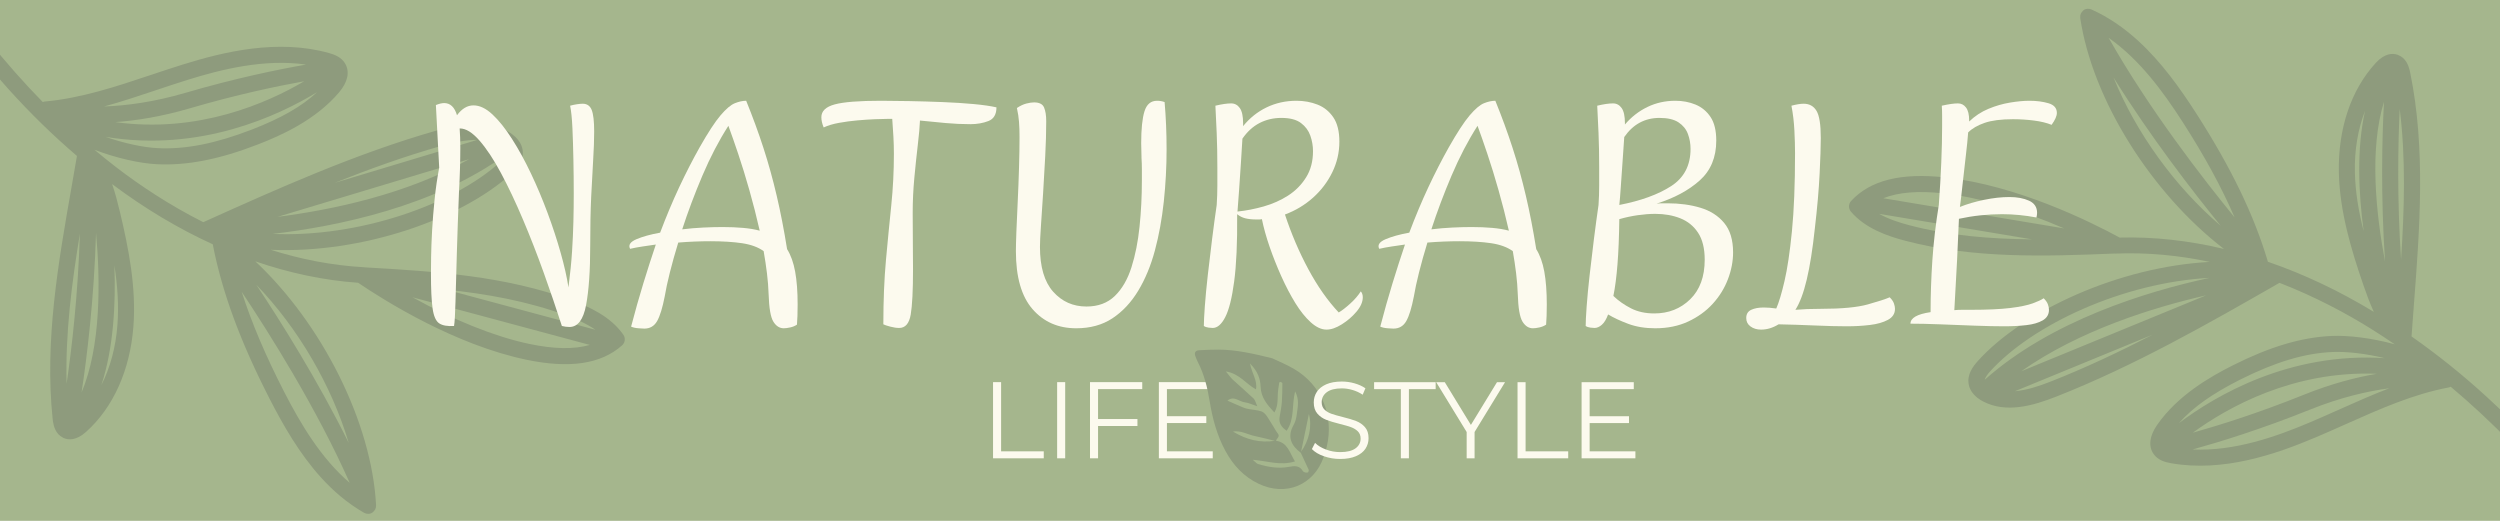 <svg version="1.0" preserveAspectRatio="xMidYMid meet" height="400" viewBox="0 0 1440 300" zoomAndPan="magnify" width="1920" xmlns:xlink="http://www.w3.org/1999/xlink" xmlns="http://www.w3.org/2000/svg"><defs><g></g><clipPath id="00ae3d7753"><path clip-rule="nonzero" d="M 1065 5 L 1440 5 L 1440 300 L 1065 300 Z M 1065 5"></path></clipPath><clipPath id="0c2fa57bb9"><path clip-rule="nonzero" d="M 1171.328 1218.387 L 490.523 595.879 L 1187.43 -166.289 L 1868.23 456.219 Z M 1171.328 1218.387"></path></clipPath><clipPath id="0948e19c84"><path clip-rule="nonzero" d="M 1171.328 1218.387 L 490.523 595.879 L 1187.43 -166.289 L 1868.23 456.219 Z M 1171.328 1218.387"></path></clipPath><clipPath id="68d3983c24"><path clip-rule="nonzero" d="M 688 201 L 766 201 L 766 282 L 688 282 Z M 688 201"></path></clipPath><clipPath id="ed59f8e3e1"><path clip-rule="nonzero" d="M 668.375 262.535 L 691.191 192.668 L 776.746 220.609 L 753.926 290.477 Z M 668.375 262.535"></path></clipPath><clipPath id="20ee02e4db"><path clip-rule="nonzero" d="M 668.375 262.535 L 691.191 192.668 L 776.746 220.609 L 753.926 290.477 Z M 668.375 262.535"></path></clipPath><clipPath id="dd5fca0839"><path clip-rule="nonzero" d="M 0 0 L 360 0 L 360 296 L 0 296 Z M 0 0"></path></clipPath><clipPath id="96e62f902d"><path clip-rule="nonzero" d="M 360.691 -909.832 L 978.41 -223.672 L 209.758 468.312 L -407.961 -217.844 Z M 360.691 -909.832"></path></clipPath><clipPath id="2a52b1aef3"><path clip-rule="nonzero" d="M 360.691 -909.832 L 978.41 -223.672 L 209.758 468.312 L -407.961 -217.844 Z M 360.691 -909.832"></path></clipPath></defs><rect fill-opacity="1" height="360" y="-30" fill="#ffffff" width="1728" x="-144"></rect><rect fill-opacity="1" height="360" y="-30" fill="#a5b68d" width="1728" x="-144"></rect><g clip-path="url(#00ae3d7753)"><g clip-path="url(#0c2fa57bb9)"><g clip-path="url(#0948e19c84)"><path fill-rule="nonzero" fill-opacity="1" d="M 1120.562 102.203 C 1095.027 99.371 1077.266 103.805 1066.242 115.758 C 1064.648 117.48 1064.605 120.109 1066.125 121.891 C 1074.426 131.629 1087.199 135.98 1097.387 138.664 C 1137.027 149.113 1178.133 147.641 1217.945 146.047 C 1218.023 146.051 1218.094 146.082 1218.176 146.078 C 1237.242 145.277 1255.578 147.199 1272.824 150.863 C 1220.516 153.629 1165.355 179.043 1139.363 207.789 C 1136.305 211.172 1132.926 215.773 1133.98 221.41 C 1134.508 224.273 1136.168 226.82 1138.777 228.941 C 1138.812 228.992 1138.824 229.051 1138.867 229.094 C 1138.977 229.207 1139.137 229.223 1139.25 229.312 C 1140.105 229.965 1141.027 230.578 1142.082 231.137 C 1155.414 238.207 1170.992 233.73 1184.469 228.422 C 1229.453 210.715 1271.922 186.457 1312.984 162.914 C 1333.441 170.836 1351.383 180.457 1365.82 189.457 C 1370.391 192.301 1374.871 195.273 1379.324 198.301 C 1366.18 194.691 1352.586 193.078 1343.137 193.5 C 1325.688 194.266 1307.57 199.645 1286.117 210.438 C 1273.039 217.004 1254.285 227.734 1242.445 244.852 C 1238.062 251.195 1237.367 257.105 1240.484 261.52 C 1240.5 261.555 1240.527 261.578 1240.539 261.605 C 1243.043 265.082 1246.945 266.176 1250.465 266.805 C 1280.547 272.133 1310.797 261.66 1333.777 251.945 C 1339.59 249.488 1345.367 246.914 1351.148 244.332 C 1370.258 235.801 1390.012 226.992 1410.559 223.16 C 1410.938 223.086 1411.254 222.902 1411.594 222.742 C 1435.18 242.516 1458.012 265.98 1482.051 295.004 C 1571.402 415.777 1592.32 571.926 1538.016 712.703 C 1518.422 763.551 1489.684 809.914 1452.586 850.488 C 1450.863 852.371 1450.988 855.301 1452.879 857.027 C 1454.766 858.758 1457.691 858.625 1459.418 856.738 C 1497.305 815.301 1526.656 767.965 1546.66 716.027 C 1602.117 572.277 1580.754 412.84 1489.348 289.305 C 1469.793 265.691 1451.051 245.684 1432.066 228.328 C 1418.012 215.473 1403.781 204.125 1389.039 193.789 C 1389.465 187.762 1389.93 181.73 1390.391 175.684 C 1393.77 131.586 1397.273 85.988 1388.297 41.949 C 1387.938 40.152 1387.098 36.078 1384.207 33.434 C 1383.434 32.727 1382.48 32.148 1381.379 31.711 C 1381.336 31.688 1381.293 31.648 1381.246 31.625 C 1381.215 31.609 1381.18 31.609 1381.152 31.602 C 1381.094 31.582 1381.039 31.547 1380.98 31.527 C 1378.121 30.574 1373.617 30.613 1368.434 36.25 C 1354.152 51.758 1346.613 74.227 1347.184 99.512 C 1347.691 121.781 1354.246 143.68 1361.25 164.016 C 1363.102 169.371 1365.004 174.633 1367.32 179.637 C 1347.23 167.426 1326.781 157.801 1306.285 150.762 C 1306.266 150.695 1306.281 150.625 1306.262 150.559 C 1298.223 123.656 1285.109 96.562 1265.02 65.285 C 1255.828 50.98 1245.062 35.824 1231.598 23.516 C 1223.664 16.262 1214.789 10.004 1204.746 5.48 C 1204.738 5.473 1204.711 5.465 1204.703 5.457 C 1204.676 5.449 1204.668 5.441 1204.652 5.426 C 1204.625 5.418 1204.602 5.43 1204.566 5.414 C 1203.887 5.121 1203.133 5.016 1202.398 5.074 C 1202.312 5.078 1202.242 5.066 1202.168 5.078 C 1201.652 5.145 1201.137 5.277 1200.648 5.527 C 1200.496 5.602 1200.402 5.742 1200.262 5.844 C 1200.168 5.906 1200.051 5.895 1199.969 5.969 C 1199.859 6.047 1199.832 6.188 1199.742 6.266 C 1199.301 6.66 1198.957 7.109 1198.699 7.625 C 1198.629 7.773 1198.523 7.887 1198.469 8.051 C 1198.219 8.734 1198.125 9.461 1198.219 10.199 C 1198.219 10.25 1198.195 10.293 1198.207 10.336 C 1205.305 57.711 1239.41 111.398 1280.984 143.383 C 1260.723 138.559 1240.594 136.32 1220.93 136.848 C 1203.91 127.609 1161.902 106.777 1120.562 102.203 Z M 1255.051 243.734 C 1263.09 234.66 1274.285 226.746 1290.258 218.703 C 1310.496 208.527 1327.418 203.457 1343.527 202.754 C 1351.57 202.402 1362.684 203.633 1373.613 206.309 C 1318.688 202.672 1275.965 227.988 1255.051 243.734 Z M 1263.043 249.25 C 1282.941 234.742 1320.754 213.363 1368.984 215.309 C 1357.008 217.344 1342.852 221.008 1327.082 227.348 C 1300.988 237.852 1278.23 244.973 1263.043 249.25 Z M 1347.367 235.887 C 1341.641 238.441 1335.918 240.996 1330.168 243.43 C 1311.191 251.449 1287.102 260.023 1262.938 258.898 C 1278.348 254.629 1302.582 247.195 1330.543 235.949 C 1348.168 228.863 1363.73 225.316 1376.227 223.641 C 1366.395 227.395 1356.812 231.668 1347.367 235.887 Z M 1119.543 111.391 C 1139.719 113.629 1164.336 120.883 1188.938 131.566 L 1084.77 114.188 C 1093.492 110.707 1104.984 109.777 1119.543 111.391 Z M 1099.746 129.723 C 1093.977 128.195 1087.816 126.215 1082.371 123.172 L 1170.391 137.859 C 1146.574 137.656 1122.777 135.793 1099.746 129.723 Z M 1164.258 213.836 C 1197.703 190.305 1239.941 177.145 1270.754 170.105 Z M 1272.664 160.055 C 1236.02 167.98 1181.301 184.805 1143.223 218.719 C 1143.637 216.945 1145.496 214.801 1146.227 214.004 C 1170.844 186.797 1223.066 162.723 1272.664 160.055 Z M 1181.07 219.824 C 1174.48 222.418 1167.375 224.754 1160.617 225.336 L 1239.961 192.754 C 1220.742 202.668 1201.137 211.922 1181.07 219.824 Z M 1383.004 149.457 C 1380.672 114.07 1381.25 83.246 1382.238 62.758 C 1385.805 91.293 1384.918 120.543 1383.004 149.457 Z M 1373.789 150.73 C 1368.605 123.324 1364.613 86.152 1373.18 58.625 C 1372.066 79.445 1371.246 112.523 1373.789 150.73 Z M 1362.27 63.855 C 1357.379 85.602 1358.477 110.914 1361.473 133.191 C 1358.52 121.613 1356.672 110.555 1356.418 99.305 C 1356.109 86.379 1358.195 74.371 1362.27 63.855 Z M 1257.219 70.289 C 1269.879 89.98 1279.652 107.93 1287.113 125.199 C 1268.953 102.988 1237.719 62.711 1214.574 21.801 C 1232.41 34.266 1246.031 52.891 1257.219 70.289 Z M 1217.375 44.613 C 1238.645 78.824 1263.395 110.742 1279.125 130.031 C 1252.73 107.559 1230.199 76.281 1217.375 44.613 Z M 1217.375 44.613" fill="#8e9b7d"></path></g></g></g><g fill-opacity="1" fill="#fcfaee"><g transform="translate(564.856, 263.985)"><g><path d="M 7.141 -43.875 L 11.781 -43.875 L 11.781 -4.016 L 36.344 -4.016 L 36.344 0 L 7.141 0 Z M 7.141 -43.875"></path></g></g></g><g fill-opacity="1" fill="#fcfaee"><g transform="translate(601.77, 263.985)"><g><path d="M 7.141 -43.875 L 11.781 -43.875 L 11.781 0 L 7.141 0 Z M 7.141 -43.875"></path></g></g></g><g fill-opacity="1" fill="#fcfaee"><g transform="translate(620.697, 263.985)"><g><path d="M 11.781 -39.859 L 11.781 -22.625 L 34.469 -22.625 L 34.469 -18.609 L 11.781 -18.609 L 11.781 0 L 7.141 0 L 7.141 -43.875 L 37.234 -43.875 L 37.234 -39.859 Z M 11.781 -39.859"></path></g></g></g><g fill-opacity="1" fill="#fcfaee"><g transform="translate(660.368, 263.985)"><g><path d="M 38.172 -4.016 L 38.172 0 L 7.141 0 L 7.141 -43.875 L 37.234 -43.875 L 37.234 -39.859 L 11.781 -39.859 L 11.781 -24.25 L 34.469 -24.25 L 34.469 -20.312 L 11.781 -20.312 L 11.781 -4.016 Z M 38.172 -4.016"></path></g></g></g><g clip-path="url(#68d3983c24)"><g clip-path="url(#ed59f8e3e1)"><g clip-path="url(#20ee02e4db)"><path fill-rule="nonzero" fill-opacity="1" d="M 701.848 201.383 C 698.137 201.371 694.43 201.527 690.723 201.742 C 688.523 201.867 687.766 203.16 688.551 205.234 C 688.953 206.301 689.371 207.375 689.883 208.387 C 693.609 215.586 695.508 223.312 696.793 231.27 C 698.41 241.191 701.02 250.82 705.836 259.723 C 710.316 267.992 716.41 274.598 725.016 278.68 C 740.66 286.117 756.848 279.441 762.453 263.195 C 763.109 261.309 763.715 259.391 764.184 257.441 C 768.504 239.445 761.215 221.805 745.371 212.504 C 740.965 209.922 736.156 207.992 732.805 206.375 C 721.668 203.617 711.926 201.41 701.848 201.383 Z M 710.145 248.547 C 715.043 247.898 718.691 250.328 722.633 251.129 C 726.555 251.922 730.445 252.984 734.332 253.938 C 725.82 255.094 718.328 253.512 710.145 248.547 Z M 749.434 260.18 C 750.934 252.945 752.434 245.711 753.918 238.469 C 755.871 245.914 753.949 253.762 749.434 260.18 Z M 726.113 222.789 C 726.359 229.094 729.93 233.148 734.031 237.582 C 736.594 233.242 735.641 228.809 736.215 224.645 C 736.406 223.246 736.562 221.852 736.812 220.453 C 736.848 220.238 737.305 219.918 737.457 219.969 C 737.898 220.113 738.645 220.414 738.641 220.656 C 738.617 224.34 738.617 228.016 738.336 231.691 C 738.117 234.547 737.535 237.355 737.062 240.184 C 736.477 243.762 738.141 246.066 741.113 248.105 C 745.773 241.359 743.977 233.535 745.992 225.418 C 748.531 230.336 747.488 234.27 747.031 238.078 C 746.77 240.316 746.277 242.742 745.184 244.656 C 741.258 251.512 743.609 256.535 749.262 260.816 C 750.781 264.031 752.305 267.23 753.758 270.48 C 753.945 270.879 753.746 271.715 753.426 272.004 C 753.09 272.289 752.34 272.285 751.84 272.16 C 751.32 272.027 750.688 271.727 750.43 271.305 C 748.402 267.926 745.477 268.34 742.203 268.938 C 736.203 270.035 730.301 268.988 724.535 267.238 C 723.867 267.039 723.355 266.309 721.57 264.824 C 730.328 265.566 737.77 268.391 745.902 265.758 C 742.832 260.875 741.812 254.859 735.004 253.895 C 735.301 252.473 737.539 251.531 735.969 249.613 C 735.074 248.516 734.43 247.219 733.664 245.992 C 727.523 236.094 728.996 237.098 719.438 235.648 C 718.316 235.469 717.176 235.172 716.137 234.738 C 713.078 233.477 710.059 232.098 707.023 230.77 C 710.719 227.66 713.793 231.402 717.176 231.777 C 719.113 231.996 720.961 232.938 724.18 233.988 C 723.145 231.699 722.93 230.355 722.141 229.609 C 718.199 225.887 714.066 222.359 710.074 218.676 C 708.922 217.605 708.031 216.266 706.09 213.941 C 714.117 215.254 717.633 221.199 723.438 224.258 C 724.387 219.168 721.188 215.422 719.965 209.344 C 724.703 214.078 725.945 218.422 726.113 222.789 Z M 726.113 222.789" fill="#8e9b7d"></path></g></g></g><g fill-opacity="1" fill="#fcfaee"><g transform="translate(752.71, 263.988)"><g><path d="M 19.234 0.375 C 15.973 0.375 12.848 -0.145 9.859 -1.188 C 6.879 -2.227 4.57 -3.609 2.938 -5.328 L 4.766 -8.891 C 6.348 -7.305 8.453 -6.023 11.078 -5.047 C 13.711 -4.066 16.43 -3.578 19.234 -3.578 C 23.16 -3.578 26.102 -4.297 28.062 -5.734 C 30.02 -7.172 31 -9.039 31 -11.344 C 31 -13.094 30.469 -14.488 29.406 -15.531 C 28.344 -16.57 27.035 -17.375 25.484 -17.938 C 23.941 -18.508 21.797 -19.129 19.047 -19.797 C 15.742 -20.629 13.109 -21.43 11.141 -22.203 C 9.18 -22.973 7.504 -24.148 6.109 -25.734 C 4.711 -27.328 4.016 -29.484 4.016 -32.203 C 4.016 -34.41 4.598 -36.422 5.766 -38.234 C 6.93 -40.055 8.723 -41.508 11.141 -42.594 C 13.566 -43.676 16.578 -44.219 20.172 -44.219 C 22.672 -44.219 25.117 -43.875 27.516 -43.188 C 29.922 -42.5 32.004 -41.551 33.766 -40.344 L 32.203 -36.641 C 30.359 -37.859 28.391 -38.77 26.297 -39.375 C 24.211 -39.977 22.172 -40.281 20.172 -40.281 C 16.328 -40.281 13.43 -39.535 11.484 -38.047 C 9.547 -36.566 8.578 -34.66 8.578 -32.328 C 8.578 -30.566 9.109 -29.156 10.172 -28.094 C 11.242 -27.031 12.582 -26.219 14.188 -25.656 C 15.789 -25.094 17.953 -24.473 20.672 -23.797 C 23.891 -23.004 26.488 -22.223 28.469 -21.453 C 30.457 -20.68 32.141 -19.508 33.516 -17.938 C 34.891 -16.375 35.578 -14.258 35.578 -11.594 C 35.578 -9.375 34.984 -7.352 33.797 -5.531 C 32.609 -3.719 30.781 -2.281 28.312 -1.219 C 25.852 -0.156 22.828 0.375 19.234 0.375 Z M 19.234 0.375"></path></g></g></g><g fill-opacity="1" fill="#fcfaee"><g transform="translate(791.231, 263.988)"><g><path d="M 15.656 -39.844 L 0.25 -39.844 L 0.25 -43.844 L 35.703 -43.844 L 35.703 -39.844 L 20.297 -39.844 L 20.297 0 L 15.656 0 Z M 15.656 -39.844"></path></g></g></g><g fill-opacity="1" fill="#fcfaee"><g transform="translate(827.185, 263.988)"><g><path d="M 22.172 -15.156 L 22.172 0 L 17.609 0 L 17.609 -15.156 L 0.062 -43.844 L 5.016 -43.844 L 20.047 -19.234 L 35.078 -43.844 L 39.719 -43.844 Z M 22.172 -15.156"></path></g></g></g><g fill-opacity="1" fill="#fcfaee"><g transform="translate(866.959, 263.988)"><g><path d="M 7.141 -43.844 L 11.781 -43.844 L 11.781 -4.016 L 36.328 -4.016 L 36.328 0 L 7.141 0 Z M 7.141 -43.844"></path></g></g></g><g fill-opacity="1" fill="#fcfaee"><g transform="translate(903.852, 263.988)"><g><path d="M 38.141 -4.016 L 38.141 0 L 7.141 0 L 7.141 -43.844 L 37.203 -43.844 L 37.203 -39.844 L 11.781 -39.844 L 11.781 -24.234 L 34.453 -24.234 L 34.453 -20.297 L 11.781 -20.297 L 11.781 -4.016 Z M 38.141 -4.016"></path></g></g></g><g clip-path="url(#dd5fca0839)"><g clip-path="url(#96e62f902d)"><g clip-path="url(#2a52b1aef3)"><path fill-rule="nonzero" fill-opacity="1" d="M 302.902 207.141 C 328.07 212.441 346.195 209.742 358.34 198.91 C 360.09 197.348 360.391 194.73 359.051 192.809 C 351.727 182.301 339.422 176.727 329.531 173.062 C 291.055 158.805 249.957 156.281 210.137 154 C 210.062 153.988 209.996 153.953 209.91 153.949 C 190.84 152.895 172.758 149.203 155.93 143.879 C 208.312 146.199 265.734 126.234 294.426 100.117 C 297.797 97.047 301.609 92.789 301.109 87.07 C 300.859 84.168 299.453 81.469 297.062 79.102 C 297.031 79.047 297.023 78.988 296.984 78.941 C 296.887 78.82 296.727 78.785 296.621 78.684 C 295.836 77.953 294.977 77.254 293.98 76.594 C 281.387 68.254 265.43 71.199 251.488 75.184 C 204.953 88.457 160.285 108.504 117.09 127.973 C 97.477 118.094 80.539 106.766 67.027 96.398 C 62.75 93.121 58.57 89.723 54.43 86.277 C 67.176 91.148 80.562 94.074 90.016 94.57 C 107.473 95.504 126.047 91.902 148.469 83.234 C 162.137 77.961 181.863 69.09 195.32 53.184 C 200.301 47.293 201.57 41.469 198.895 36.77 C 198.879 36.734 198.855 36.707 198.848 36.68 C 196.691 32.969 192.906 31.504 189.461 30.535 C 160.012 22.309 128.855 29.801 105.016 37.254 C 98.984 39.137 92.984 41.141 86.969 43.152 C 67.102 49.797 46.566 56.652 25.727 58.473 C 25.34 58.516 25.008 58.668 24.652 58.793 C 3.074 36.805 -17.395 11.207 -38.527 -20.039 C -115.824 -149.043 -121.504 -306.641 -53.73 -441.625 C -29.277 -490.383 3.855 -533.781 44.758 -570.605 C 46.656 -572.312 46.816 -575.246 45.102 -577.148 C 43.387 -579.055 40.461 -579.211 38.559 -577.492 C -3.211 -539.891 -37.051 -495.582 -62.02 -445.777 C -131.23 -307.945 -125.426 -147.023 -46.348 -15.074 C -29.16 10.352 -12.43 32.102 4.797 51.238 C 17.555 65.41 30.629 78.098 44.316 89.828 C 43.305 95.793 42.258 101.754 41.211 107.734 C 33.559 151.34 25.645 196.43 30.312 241.176 C 30.496 243 30.934 247.141 33.562 250.059 C 34.262 250.836 35.156 251.504 36.211 252.047 C 36.25 252.074 36.289 252.117 36.332 252.148 C 36.367 252.164 36.398 252.168 36.426 252.176 C 36.484 252.207 36.531 252.242 36.59 252.27 C 39.348 253.5 43.836 253.895 49.551 248.785 C 65.281 234.719 74.973 213.066 76.863 187.816 C 78.516 165.582 74.109 143.129 69.105 122.188 C 67.785 116.672 66.398 111.246 64.578 106.039 C 83.406 120.152 102.844 131.723 122.582 140.73 C 122.594 140.797 122.574 140.867 122.59 140.934 C 127.984 168.52 138.418 196.785 155.395 229.895 C 163.168 245.039 172.422 261.184 184.637 274.754 C 191.84 282.75 200.074 289.848 209.641 295.328 C 209.648 295.336 209.672 295.348 209.68 295.355 C 209.707 295.367 209.715 295.375 209.73 295.395 C 209.754 295.402 209.781 295.395 209.816 295.414 C 210.461 295.773 211.203 295.949 211.941 295.961 C 212.027 295.965 212.094 295.984 212.172 295.98 C 212.691 295.965 213.215 295.883 213.73 295.68 C 213.887 295.621 213.996 295.488 214.145 295.402 C 214.242 295.348 214.359 295.371 214.449 295.309 C 214.562 295.238 214.605 295.102 214.703 295.031 C 215.18 294.684 215.566 294.266 215.875 293.781 C 215.961 293.641 216.074 293.535 216.145 293.379 C 216.461 292.719 216.625 292.004 216.605 291.262 C 216.605 291.211 216.633 291.168 216.629 291.125 C 214.156 243.238 185.387 186.438 147.074 150.539 C 166.793 157.309 186.629 161.496 206.27 162.875 C 222.328 173.734 262.16 198.566 302.902 207.141 Z M 182.652 53.074 C 173.766 61.336 161.84 68.133 145.145 74.594 C 123.996 82.766 106.641 86.18 90.527 85.316 C 82.477 84.883 71.527 82.578 60.898 78.852 C 115.27 87.809 160.285 66.73 182.652 53.074 Z M 175.227 46.801 C 153.992 59.324 114.242 76.953 66.383 70.332 C 78.516 69.469 92.969 67.195 109.297 62.41 C 136.312 54.477 159.68 49.594 175.227 46.801 Z M 89.918 51.93 C 95.871 49.941 101.82 47.953 107.785 46.082 C 127.473 39.941 152.301 33.734 176.266 37.199 C 160.5 39.961 135.637 45.016 106.688 53.5 C 88.438 58.852 72.59 60.875 59.977 61.328 C 70.137 58.547 80.098 55.219 89.918 51.93 Z M 304.812 198.086 C 284.926 193.895 261.105 184.277 237.633 171.246 L 339.727 198.672 C 330.699 201.293 319.16 201.105 304.812 198.086 Z M 326.312 181.742 C 331.914 183.824 337.855 186.395 342.988 189.953 L 256.719 166.777 C 280.43 169.293 303.957 173.457 326.312 181.742 Z M 270.207 91.68 C 234.602 111.875 191.238 120.887 159.859 124.906 Z M 156.98 134.734 C 194.262 130.395 250.41 118.945 291.641 88.855 C 291.055 90.582 288.992 92.535 288.188 93.262 C 261.02 117.977 206.652 136.891 156.98 134.734 Z M 254.039 84.078 C 260.855 82.137 268.16 80.5 274.949 80.574 L 192.738 105.332 C 212.848 97.32 233.277 90.004 254.039 84.078 Z M 46.023 134.582 C 44.91 170.062 41.34 200.715 38.367 221.031 C 37.582 192.258 41.309 163.203 46.023 134.582 Z M 55.324 134.207 C 57.828 162.016 58.199 199.434 46.992 226.027 C 50.121 205.395 54.148 172.52 55.324 134.207 Z M 58.367 221.879 C 65.352 200.688 66.719 175.359 65.895 152.875 C 67.711 164.699 68.48 175.895 67.641 187.129 C 66.691 200.035 63.449 211.797 58.367 221.879 Z M 163.656 225.664 C 152.953 204.816 144.957 185.988 139.199 168.059 C 155.137 191.949 182.348 235.109 201.434 278.113 C 184.871 263.965 173.113 244.086 163.656 225.664 Z M 200.859 255.113 C 182.988 218.965 161.43 184.762 147.629 164.016 C 171.746 188.969 191.156 222.316 200.859 255.113 Z M 200.859 255.113" fill="#8e9b7d"></path></g></g></g><g fill-opacity="1" fill="#fcfaee"><g transform="translate(237.213, 186.432)"><g><path d="M 98.391 -126.688 C 100.922 -126.688 102.66 -125.484 103.609 -123.078 C 104.555 -120.672 105.031 -116.555 105.031 -110.734 C 105.031 -105.922 104.836 -100.473 104.453 -94.391 C 104.078 -88.316 103.695 -81.227 103.312 -73.125 C 102.938 -65.02 102.75 -55.523 102.75 -44.641 C 102.75 -30.453 101.957 -19.145 100.375 -10.719 C 98.789 -2.301 95.598 1.906 90.797 1.906 C 89.398 1.906 87.941 1.711 86.422 1.328 C 83.254 -8.547 79.77 -18.77 75.969 -29.344 C 72.176 -39.914 68.188 -50.141 64 -60.016 C 59.82 -69.891 55.613 -78.785 51.375 -86.703 C 47.133 -94.617 42.988 -100.883 38.938 -105.5 C 34.883 -110.125 31.148 -112.438 27.734 -112.438 L 27.547 -112.438 C 27.672 -110.789 27.766 -109.051 27.828 -107.219 C 27.891 -105.383 27.922 -103.453 27.922 -101.422 C 27.922 -97.629 27.859 -93.547 27.734 -89.172 C 27.609 -84.805 27.414 -80.281 27.156 -75.594 C 26.656 -63.062 26.242 -51.316 25.922 -40.359 C 25.609 -29.41 25.352 -20.227 25.156 -12.812 C 24.969 -5.406 24.688 -0.691 24.312 1.328 C 20.508 1.578 17.66 1.07 15.766 -0.188 C 13.867 -1.457 12.602 -4.305 11.969 -8.734 C 11.332 -13.172 11.016 -19.883 11.016 -28.875 C 11.016 -31.02 11.047 -34.242 11.109 -38.547 C 11.172 -42.859 11.359 -47.863 11.672 -53.562 C 11.992 -59.258 12.473 -65.238 13.109 -71.5 C 13.742 -77.77 14.629 -83.883 15.766 -89.844 L 13.859 -125.922 C 15.766 -126.68 17.348 -127.062 18.609 -127.062 C 22.16 -127.062 24.629 -124.723 26.016 -120.047 C 28.805 -123.836 31.973 -125.734 35.516 -125.734 C 39.066 -125.734 42.707 -123.992 46.438 -120.516 C 50.176 -117.035 53.941 -112.316 57.734 -106.359 C 61.535 -100.41 65.176 -93.766 68.656 -86.422 C 72.145 -79.078 75.344 -71.477 78.25 -63.625 C 81.164 -55.781 83.664 -48.148 85.75 -40.734 C 87.844 -33.328 89.332 -26.711 90.219 -20.891 C 91.227 -28.742 91.922 -35.676 92.297 -41.688 C 92.68 -47.707 92.938 -53.375 93.062 -58.688 C 93.195 -64.008 93.266 -69.391 93.266 -74.828 C 93.266 -81.422 93.195 -88.008 93.062 -94.594 C 92.938 -101.176 92.75 -107.219 92.5 -112.719 C 92.25 -118.227 91.805 -122.504 91.172 -125.547 C 92.566 -125.93 93.926 -126.219 95.25 -126.406 C 96.582 -126.594 97.629 -126.688 98.391 -126.688 Z M 98.391 -126.688"></path></g></g></g><g fill-opacity="1" fill="#fcfaee"><g transform="translate(356.486, 186.432)"><g><path d="M 96.875 -42.922 C 99.02 -39.504 100.566 -35.195 101.516 -30 C 102.473 -24.812 102.953 -18.484 102.953 -11.016 C 102.953 -8.609 102.914 -6.422 102.844 -4.453 C 102.781 -2.492 102.688 -0.82 102.562 0.562 C 101.426 1.32 100.129 1.859 98.672 2.172 C 97.211 2.492 95.977 2.656 94.969 2.656 C 92.562 2.656 90.566 1.391 88.984 -1.141 C 87.398 -3.672 86.484 -8.988 86.234 -17.094 C 86.109 -20.895 85.789 -24.883 85.281 -29.062 C 84.77 -33.238 84.133 -37.477 83.375 -41.781 C 80.219 -44.062 76.07 -45.582 70.938 -46.344 C 65.812 -47.102 59.703 -47.484 52.609 -47.484 C 49.703 -47.484 46.695 -47.422 43.594 -47.297 C 40.488 -47.172 37.352 -46.977 34.188 -46.719 C 32.289 -40.52 30.676 -34.758 29.344 -29.438 C 28.008 -24.125 27.031 -19.566 26.406 -15.766 C 25.133 -9.18 23.676 -4.43 22.031 -1.516 C 20.383 1.391 17.914 2.844 14.625 2.844 C 14.113 2.844 13.004 2.781 11.297 2.656 C 9.586 2.531 8.164 2.211 7.031 1.703 C 9.312 -7.023 11.656 -15.316 14.062 -23.172 C 16.469 -31.023 18.867 -38.492 21.266 -45.578 C 18.609 -45.203 16.016 -44.82 13.484 -44.438 C 10.953 -44.062 8.609 -43.617 6.453 -43.109 C 5.316 -45.266 6.52 -47.102 10.062 -48.625 C 13.613 -50.145 18.176 -51.41 23.75 -52.422 C 27.289 -61.797 30.957 -70.535 34.75 -78.641 C 38.551 -86.742 42.477 -94.398 46.531 -101.609 C 51.344 -110.098 55.332 -116.207 58.5 -119.938 C 61.664 -123.676 64.422 -126.02 66.766 -126.969 C 69.109 -127.914 71.289 -128.391 73.312 -128.391 C 77.113 -119.023 80.438 -109.941 83.281 -101.141 C 86.133 -92.336 88.664 -83.219 90.875 -73.781 C 93.094 -64.352 95.094 -54.066 96.875 -42.922 Z M 59.641 -55.656 C 63.941 -55.656 67.895 -55.492 71.5 -55.172 C 75.113 -54.859 78.316 -54.32 81.109 -53.562 C 79.328 -61.414 77.359 -69.141 75.203 -76.734 C 73.055 -84.328 70.906 -91.32 68.75 -97.719 C 66.602 -104.113 64.707 -109.531 63.062 -113.969 C 57.613 -105.477 52.641 -95.945 48.141 -85.375 C 43.648 -74.801 39.758 -64.453 36.469 -54.328 C 40.52 -54.828 44.539 -55.172 48.531 -55.359 C 52.52 -55.555 56.223 -55.656 59.641 -55.656 Z M 59.641 -55.656"></path></g></g></g><g fill-opacity="1" fill="#fcfaee"><g transform="translate(470.821, 186.432)"><g><path d="M 36.656 -128.391 C 41.344 -128.391 46.785 -128.328 52.984 -128.203 C 59.191 -128.078 65.523 -127.891 71.984 -127.641 C 78.441 -127.391 84.426 -127.008 89.938 -126.5 C 95.445 -125.988 99.848 -125.352 103.141 -124.594 C 103.141 -120.539 101.586 -117.91 98.484 -116.703 C 95.379 -115.504 91.926 -114.906 88.125 -114.906 C 83.445 -114.906 78.703 -115.125 73.891 -115.562 C 69.078 -116.008 64.141 -116.488 59.078 -117 C 58.941 -113.457 58.523 -108.77 57.828 -102.938 C 57.141 -97.113 56.477 -90.816 55.844 -84.047 C 55.207 -77.273 54.891 -70.531 54.891 -63.812 C 54.891 -57.352 54.922 -51.43 54.984 -46.047 C 55.047 -40.672 55.078 -35.77 55.078 -31.344 C 55.078 -19.062 54.633 -10.352 53.75 -5.219 C 52.863 -0.094 50.648 2.469 47.109 2.469 C 45.586 2.469 43.875 2.211 41.969 1.703 C 40.07 1.203 38.742 0.758 37.984 0.375 C 37.984 -13.301 38.488 -25.676 39.5 -36.75 C 40.52 -47.832 41.535 -58.281 42.547 -68.094 C 43.555 -77.906 44.062 -87.812 44.062 -97.812 C 44.062 -101.102 43.969 -104.426 43.781 -107.781 C 43.594 -111.145 43.367 -114.535 43.109 -117.953 L 40.266 -117.953 C 38.617 -117.953 36.242 -117.891 33.141 -117.766 C 30.035 -117.641 26.68 -117.414 23.078 -117.094 C 19.473 -116.781 15.926 -116.305 12.438 -115.672 C 8.957 -115.035 6.016 -114.148 3.609 -113.016 C 2.723 -115.16 2.281 -117.125 2.281 -118.906 C 2.281 -122.445 4.844 -124.91 9.969 -126.297 C 15.102 -127.691 24 -128.391 36.656 -128.391 Z M 36.656 -128.391"></path></g></g></g><g fill-opacity="1" fill="#fcfaee"><g transform="translate(574.141, 186.432)"><g><path d="M 45.781 2.656 C 35.395 2.656 27.004 -1.016 20.609 -8.359 C 14.211 -15.703 11.016 -26.844 11.016 -41.781 C 11.016 -44.188 11.109 -47.922 11.297 -52.984 C 11.492 -58.055 11.75 -63.82 12.062 -70.281 C 12.375 -76.738 12.625 -83.227 12.812 -89.75 C 13.008 -96.27 13.109 -102.188 13.109 -107.5 C 13.109 -110.789 13.008 -113.703 12.812 -116.234 C 12.625 -118.773 12.219 -121.438 11.594 -124.219 C 13.488 -125.488 15.289 -126.344 17 -126.781 C 18.707 -127.227 20.195 -127.453 21.469 -127.453 C 24.5 -127.453 26.426 -126.469 27.25 -124.5 C 28.07 -122.539 28.484 -119.914 28.484 -116.625 C 28.484 -110.414 28.289 -103.672 27.906 -96.391 C 27.531 -89.109 27.117 -81.953 26.672 -74.922 C 26.234 -67.898 25.82 -61.664 25.438 -56.219 C 25.062 -50.77 24.875 -46.781 24.875 -44.25 C 24.875 -32.727 27.406 -24.117 32.469 -18.422 C 37.539 -12.723 43.938 -9.875 51.656 -9.875 C 58.375 -9.875 63.82 -11.898 68 -15.953 C 72.176 -20.004 75.367 -25.508 77.578 -32.469 C 79.797 -39.438 81.348 -47.223 82.234 -55.828 C 83.129 -64.441 83.578 -73.312 83.578 -82.438 C 83.578 -84.582 83.578 -86.766 83.578 -88.984 C 83.578 -91.203 83.508 -93.32 83.375 -95.344 C 83.375 -96.863 83.344 -98.352 83.281 -99.812 C 83.219 -101.27 83.188 -102.629 83.188 -103.891 C 83.188 -112.117 83.816 -118.258 85.078 -122.312 C 86.348 -126.363 88.758 -128.391 92.312 -128.391 C 93.832 -128.391 95.285 -128.141 96.672 -127.641 C 97.43 -118.898 97.812 -109.848 97.812 -100.484 C 97.812 -90.348 97.273 -80.273 96.203 -70.266 C 95.129 -60.266 93.422 -50.895 91.078 -42.156 C 88.734 -33.426 85.535 -25.703 81.484 -18.984 C 77.43 -12.273 72.492 -6.988 66.672 -3.125 C 60.848 0.727 53.883 2.656 45.781 2.656 Z M 45.781 2.656"></path></g></g></g><g fill-opacity="1" fill="#fcfaee"><g transform="translate(682.399, 186.432)"><g><path d="M 101.422 -18.609 C 102.18 -17.723 102.562 -16.582 102.562 -15.188 C 102.562 -12.531 101.359 -9.773 98.953 -6.922 C 96.547 -4.078 93.727 -1.645 90.5 0.375 C 87.27 2.406 84.328 3.422 81.672 3.422 C 78.754 3.422 75.742 2.031 72.641 -0.75 C 69.547 -3.539 66.57 -7.242 63.719 -11.859 C 60.875 -16.484 58.188 -21.613 55.656 -27.25 C 53.125 -32.883 50.875 -38.551 48.906 -44.25 C 46.945 -49.945 45.461 -55.266 44.453 -60.203 C 43.941 -60.078 43.43 -60.016 42.922 -60.016 C 42.422 -60.016 41.852 -60.016 41.219 -60.016 C 38.812 -60.016 36.723 -60.234 34.953 -60.672 C 33.18 -61.117 31.598 -61.914 30.203 -63.062 L 30.203 -62.484 C 30.328 -46.535 29.754 -33.812 28.484 -24.312 C 27.223 -14.812 25.516 -7.973 23.359 -3.797 C 21.211 0.379 18.805 2.469 16.141 2.469 C 15.641 2.469 14.848 2.406 13.766 2.281 C 12.691 2.156 11.773 1.836 11.016 1.328 C 11.016 -0.953 11.203 -4.719 11.578 -9.969 C 11.961 -15.227 12.535 -21.242 13.297 -28.016 C 14.055 -34.785 14.879 -41.688 15.766 -48.719 C 16.648 -55.75 17.535 -62.301 18.422 -68.375 C 18.672 -72.176 18.797 -75.879 18.797 -79.484 C 18.797 -83.098 18.797 -86.613 18.797 -90.031 C 18.797 -97.125 18.672 -103.676 18.422 -109.688 C 18.172 -115.707 17.922 -120.992 17.672 -125.547 C 21.336 -126.43 24.375 -126.875 26.781 -126.875 C 28.801 -126.875 30.445 -125.988 31.719 -124.219 C 32.988 -122.445 33.625 -119.535 33.625 -115.484 L 33.625 -113.766 C 37.414 -118.453 41.938 -122.062 47.188 -124.594 C 52.445 -127.125 58.18 -128.391 64.391 -128.391 C 68.691 -128.391 72.707 -127.66 76.438 -126.203 C 80.176 -124.754 83.219 -122.316 85.562 -118.891 C 87.906 -115.473 89.078 -110.789 89.078 -104.844 C 89.078 -98.633 87.711 -92.742 84.984 -87.172 C 82.266 -81.609 78.562 -76.734 73.875 -72.547 C 69.195 -68.367 63.816 -65.145 57.734 -62.875 C 61.41 -51.727 65.906 -41.219 71.219 -31.344 C 76.539 -21.469 82.367 -13.172 88.703 -6.453 C 90.473 -7.473 92.656 -9.148 95.25 -11.484 C 97.844 -13.828 99.898 -16.203 101.422 -18.609 Z M 30.391 -64.578 C 35.328 -65.086 40.359 -66.066 45.484 -67.516 C 50.617 -68.973 55.305 -71.062 59.547 -73.781 C 63.785 -76.508 67.234 -79.992 69.891 -84.234 C 72.555 -88.473 73.891 -93.508 73.891 -99.344 C 73.891 -102.375 73.379 -105.348 72.359 -108.266 C 71.348 -111.18 69.547 -113.617 66.953 -115.578 C 64.359 -117.535 60.594 -118.516 55.656 -118.516 C 51.094 -118.516 46.91 -117.535 43.109 -115.578 C 39.316 -113.617 36.023 -110.613 33.234 -106.562 C 32.984 -102.633 32.695 -98.008 32.375 -92.688 C 32.062 -87.375 31.711 -82.18 31.328 -77.109 C 30.953 -72.047 30.641 -67.867 30.391 -64.578 Z M 30.391 -64.578"></path></g></g></g><g fill-opacity="1" fill="#fcfaee"><g transform="translate(787.998, 186.432)"><g><path d="M 96.875 -42.922 C 99.02 -39.504 100.566 -35.195 101.516 -30 C 102.473 -24.812 102.953 -18.484 102.953 -11.016 C 102.953 -8.609 102.914 -6.422 102.844 -4.453 C 102.781 -2.492 102.688 -0.82 102.562 0.562 C 101.426 1.32 100.129 1.859 98.672 2.172 C 97.211 2.492 95.977 2.656 94.969 2.656 C 92.562 2.656 90.566 1.391 88.984 -1.141 C 87.398 -3.672 86.484 -8.988 86.234 -17.094 C 86.109 -20.895 85.789 -24.883 85.281 -29.062 C 84.77 -33.238 84.133 -37.477 83.375 -41.781 C 80.219 -44.062 76.07 -45.582 70.938 -46.344 C 65.812 -47.102 59.703 -47.484 52.609 -47.484 C 49.703 -47.484 46.695 -47.422 43.594 -47.297 C 40.488 -47.172 37.352 -46.977 34.188 -46.719 C 32.289 -40.52 30.676 -34.758 29.344 -29.438 C 28.008 -24.125 27.031 -19.566 26.406 -15.766 C 25.133 -9.18 23.676 -4.43 22.031 -1.516 C 20.383 1.391 17.914 2.844 14.625 2.844 C 14.113 2.844 13.004 2.781 11.297 2.656 C 9.586 2.531 8.164 2.211 7.031 1.703 C 9.312 -7.023 11.656 -15.316 14.062 -23.172 C 16.469 -31.023 18.867 -38.492 21.266 -45.578 C 18.609 -45.203 16.016 -44.82 13.484 -44.438 C 10.953 -44.062 8.609 -43.617 6.453 -43.109 C 5.316 -45.266 6.52 -47.102 10.062 -48.625 C 13.613 -50.145 18.176 -51.41 23.75 -52.422 C 27.289 -61.797 30.957 -70.535 34.75 -78.641 C 38.551 -86.742 42.477 -94.398 46.531 -101.609 C 51.344 -110.098 55.332 -116.207 58.5 -119.938 C 61.664 -123.676 64.422 -126.02 66.766 -126.969 C 69.109 -127.914 71.289 -128.391 73.312 -128.391 C 77.113 -119.023 80.438 -109.941 83.281 -101.141 C 86.133 -92.336 88.664 -83.219 90.875 -73.781 C 93.094 -64.352 95.094 -54.066 96.875 -42.922 Z M 59.641 -55.656 C 63.941 -55.656 67.895 -55.492 71.5 -55.172 C 75.113 -54.859 78.316 -54.32 81.109 -53.562 C 79.328 -61.414 77.359 -69.141 75.203 -76.734 C 73.055 -84.328 70.906 -91.32 68.75 -97.719 C 66.602 -104.113 64.707 -109.531 63.062 -113.969 C 57.613 -105.477 52.641 -95.945 48.141 -85.375 C 43.648 -74.801 39.758 -64.453 36.469 -54.328 C 40.52 -54.828 44.539 -55.172 48.531 -55.359 C 52.52 -55.555 56.223 -55.656 59.641 -55.656 Z M 59.641 -55.656"></path></g></g></g><g fill-opacity="1" fill="#fcfaee"><g transform="translate(902.333, 186.432)"><g><path d="M 58.312 -69.328 C 65.145 -69.328 71.41 -68.473 77.109 -66.766 C 82.805 -65.055 87.363 -62.145 90.781 -58.031 C 94.207 -53.914 95.922 -48.25 95.922 -41.031 C 95.922 -35.957 94.938 -30.828 92.969 -25.641 C 91.008 -20.453 88.098 -15.734 84.234 -11.484 C 80.367 -7.242 75.648 -3.828 70.078 -1.234 C 64.516 1.359 58.188 2.656 51.094 2.656 C 45.27 2.656 40.078 1.801 35.516 0.094 C 30.961 -1.613 27.102 -3.414 23.938 -5.312 C 22.914 -2.531 21.707 -0.539 20.312 0.656 C 18.926 1.863 17.535 2.469 16.141 2.469 C 15.641 2.469 14.848 2.406 13.766 2.281 C 12.691 2.156 11.773 1.836 11.016 1.328 C 11.016 -0.953 11.203 -4.719 11.578 -9.969 C 11.961 -15.227 12.535 -21.242 13.297 -28.016 C 14.055 -34.785 14.879 -41.688 15.766 -48.719 C 16.648 -55.75 17.535 -62.301 18.422 -68.375 C 18.672 -72.176 18.797 -75.879 18.797 -79.484 C 18.797 -83.098 18.797 -86.613 18.797 -90.031 C 18.797 -97.125 18.672 -103.676 18.422 -109.688 C 18.172 -115.707 17.922 -120.992 17.672 -125.547 C 21.336 -126.43 24.375 -126.875 26.781 -126.875 C 28.801 -126.875 30.445 -125.988 31.719 -124.219 C 32.988 -122.445 33.625 -119.535 33.625 -115.484 L 33.625 -114.719 C 37.289 -119.031 41.594 -122.383 46.531 -124.781 C 51.469 -127.188 56.848 -128.391 62.672 -128.391 C 66.859 -128.391 70.723 -127.66 74.266 -126.203 C 77.805 -124.754 80.688 -122.383 82.906 -119.094 C 85.125 -115.801 86.234 -111.242 86.234 -105.422 C 86.234 -95.797 83.035 -88.133 76.641 -82.438 C 70.242 -76.738 61.984 -72.305 51.859 -69.141 C 52.867 -69.266 53.91 -69.328 54.984 -69.328 C 56.055 -69.328 57.164 -69.328 58.312 -69.328 Z M 53.562 -118.516 C 45.082 -118.516 38.305 -114.844 33.234 -107.5 C 32.984 -103.57 32.664 -98.945 32.281 -93.625 C 31.906 -88.312 31.555 -83.312 31.234 -78.625 C 30.922 -73.945 30.641 -70.531 30.391 -68.375 C 42.797 -70.781 52.734 -74.391 60.203 -79.203 C 67.68 -84.016 71.422 -91.172 71.422 -100.672 C 71.422 -103.703 70.91 -106.578 69.891 -109.297 C 68.879 -112.023 67.078 -114.242 64.484 -115.953 C 61.891 -117.66 58.25 -118.516 53.562 -118.516 Z M 50.516 -5.891 C 58.754 -5.891 65.656 -8.609 71.219 -14.047 C 76.789 -19.492 79.578 -27.094 79.578 -36.844 C 79.578 -43.301 78.312 -48.461 75.781 -52.328 C 73.25 -56.191 69.832 -58.977 65.531 -60.688 C 61.227 -62.395 56.414 -63.25 51.094 -63.25 C 47.926 -63.25 44.566 -62.992 41.016 -62.484 C 37.473 -61.984 33.93 -61.223 30.391 -60.203 C 30.266 -50.203 29.914 -41.562 29.344 -34.281 C 28.77 -27 27.977 -20.891 26.969 -15.953 C 29.883 -13.172 33.27 -10.797 37.125 -8.828 C 40.988 -6.867 45.453 -5.891 50.516 -5.891 Z M 50.516 -5.891"></path></g></g></g><g fill-opacity="1" fill="#fcfaee"><g transform="translate(1004.133, 186.432)"><g><path d="M 84.328 -15.188 C 85.598 -13.926 86.422 -12.723 86.797 -11.578 C 87.18 -10.441 87.375 -9.43 87.375 -8.547 C 87.375 -5.766 86.008 -3.645 83.281 -2.188 C 80.562 -0.727 77.113 0.25 72.938 0.75 C 68.758 1.258 64.328 1.516 59.641 1.516 C 54.453 1.516 48.18 1.352 40.828 1.031 C 33.484 0.719 26.648 0.5 20.328 0.375 C 17.035 2.406 13.676 3.422 10.25 3.422 C 7.844 3.422 5.816 2.816 4.172 1.609 C 2.523 0.41 1.703 -1.203 1.703 -3.234 C 1.703 -5.504 2.648 -7.082 4.547 -7.969 C 6.453 -8.863 8.863 -9.312 11.781 -9.312 C 13.926 -9.312 16.332 -9.117 19 -8.734 C 20.508 -12.148 22.086 -17.406 23.734 -24.5 C 25.391 -31.594 26.816 -41.156 28.016 -53.188 C 29.211 -65.219 29.812 -80.223 29.812 -98.203 C 29.812 -101.992 29.688 -106.359 29.438 -111.297 C 29.188 -116.242 28.617 -120.992 27.734 -125.547 C 30.641 -126.305 32.984 -126.688 34.766 -126.688 C 38.055 -126.688 40.523 -125.32 42.172 -122.594 C 43.816 -119.875 44.641 -114.656 44.641 -106.938 C 44.641 -102.25 44.414 -95.379 43.969 -86.328 C 43.531 -77.273 42.613 -66.797 41.219 -54.891 C 39.945 -42.984 38.395 -33.164 36.562 -25.438 C 34.727 -17.719 32.547 -11.898 30.016 -7.984 C 34.191 -8.359 39.066 -8.547 44.641 -8.547 C 56.66 -8.547 65.707 -9.398 71.781 -11.109 C 77.863 -12.816 82.047 -14.176 84.328 -15.188 Z M 84.328 -15.188"></path></g></g></g><g fill-opacity="1" fill="#fcfaee"><g transform="translate(1097.956, 186.432)"><g><path d="M 61.547 -117.766 C 54.703 -117.766 49.254 -117.066 45.203 -115.672 C 41.148 -114.273 37.984 -112.438 35.703 -110.156 C 35.453 -106.613 35.008 -102.18 34.375 -96.859 C 33.738 -91.547 33.133 -86.227 32.562 -80.906 C 32 -75.594 31.461 -71.035 30.953 -67.234 C 35.004 -68.879 39.625 -70.238 44.812 -71.312 C 50.008 -72.395 54.891 -72.938 59.453 -72.938 C 63.879 -72.938 67.645 -72.238 70.75 -70.844 C 73.852 -69.445 75.406 -67.102 75.406 -63.812 C 75.406 -63.438 75.375 -63.023 75.312 -62.578 C 75.25 -62.141 75.156 -61.664 75.031 -61.156 C 71.738 -61.789 68.441 -62.266 65.141 -62.578 C 61.848 -62.898 58.555 -63.062 55.266 -63.062 C 51.086 -63.062 46.91 -62.836 42.734 -62.391 C 38.555 -61.953 34.441 -61.289 30.391 -60.406 C 30.004 -50.906 29.656 -43.113 29.344 -37.031 C 29.031 -30.957 28.742 -25.703 28.484 -21.266 C 28.234 -16.836 27.984 -12.344 27.734 -7.781 C 29.117 -7.914 30.633 -7.984 32.281 -7.984 C 33.938 -7.984 35.586 -7.984 37.234 -7.984 C 46.723 -7.984 54.285 -8.328 59.922 -9.016 C 65.555 -9.711 69.859 -10.598 72.828 -11.672 C 75.805 -12.754 77.93 -13.738 79.203 -14.625 C 80.473 -13.352 81.297 -12.148 81.672 -11.016 C 82.055 -9.879 82.25 -8.867 82.25 -7.984 C 82.25 -5.316 81.047 -3.285 78.641 -1.891 C 76.234 -0.504 73.098 0.406 69.234 0.844 C 65.367 1.289 61.094 1.516 56.406 1.516 C 51.727 1.516 46.031 1.391 39.312 1.141 C 32.602 0.891 25.957 0.633 19.375 0.375 C 12.789 0.125 7.156 0 2.469 0 C 2.469 -3.289 6.332 -5.504 14.062 -6.641 C 14.062 -16.391 14.406 -26.395 15.094 -36.656 C 15.789 -46.914 17.023 -57.488 18.797 -68.375 C 19.43 -76.988 19.906 -85.125 20.219 -92.781 C 20.539 -100.445 20.703 -107.379 20.703 -113.578 C 20.703 -115.734 20.703 -117.82 20.703 -119.844 C 20.703 -121.875 20.641 -123.773 20.516 -125.547 C 24.441 -126.43 27.539 -126.875 29.812 -126.875 C 31.719 -126.875 33.27 -126.082 34.469 -124.5 C 35.676 -122.914 36.281 -120.414 36.281 -117 L 36.281 -116.438 C 39.57 -119.602 43.273 -122.039 47.391 -123.75 C 51.504 -125.457 55.648 -126.656 59.828 -127.344 C 64.004 -128.039 67.738 -128.391 71.031 -128.391 C 75.082 -128.391 78.723 -127.914 81.953 -126.969 C 85.18 -126.02 86.797 -124.156 86.797 -121.375 C 86.797 -119.602 85.785 -117.32 83.766 -114.531 C 80.973 -115.664 77.582 -116.488 73.594 -117 C 69.613 -117.508 65.598 -117.766 61.547 -117.766 Z M 61.547 -117.766"></path></g></g></g></svg>